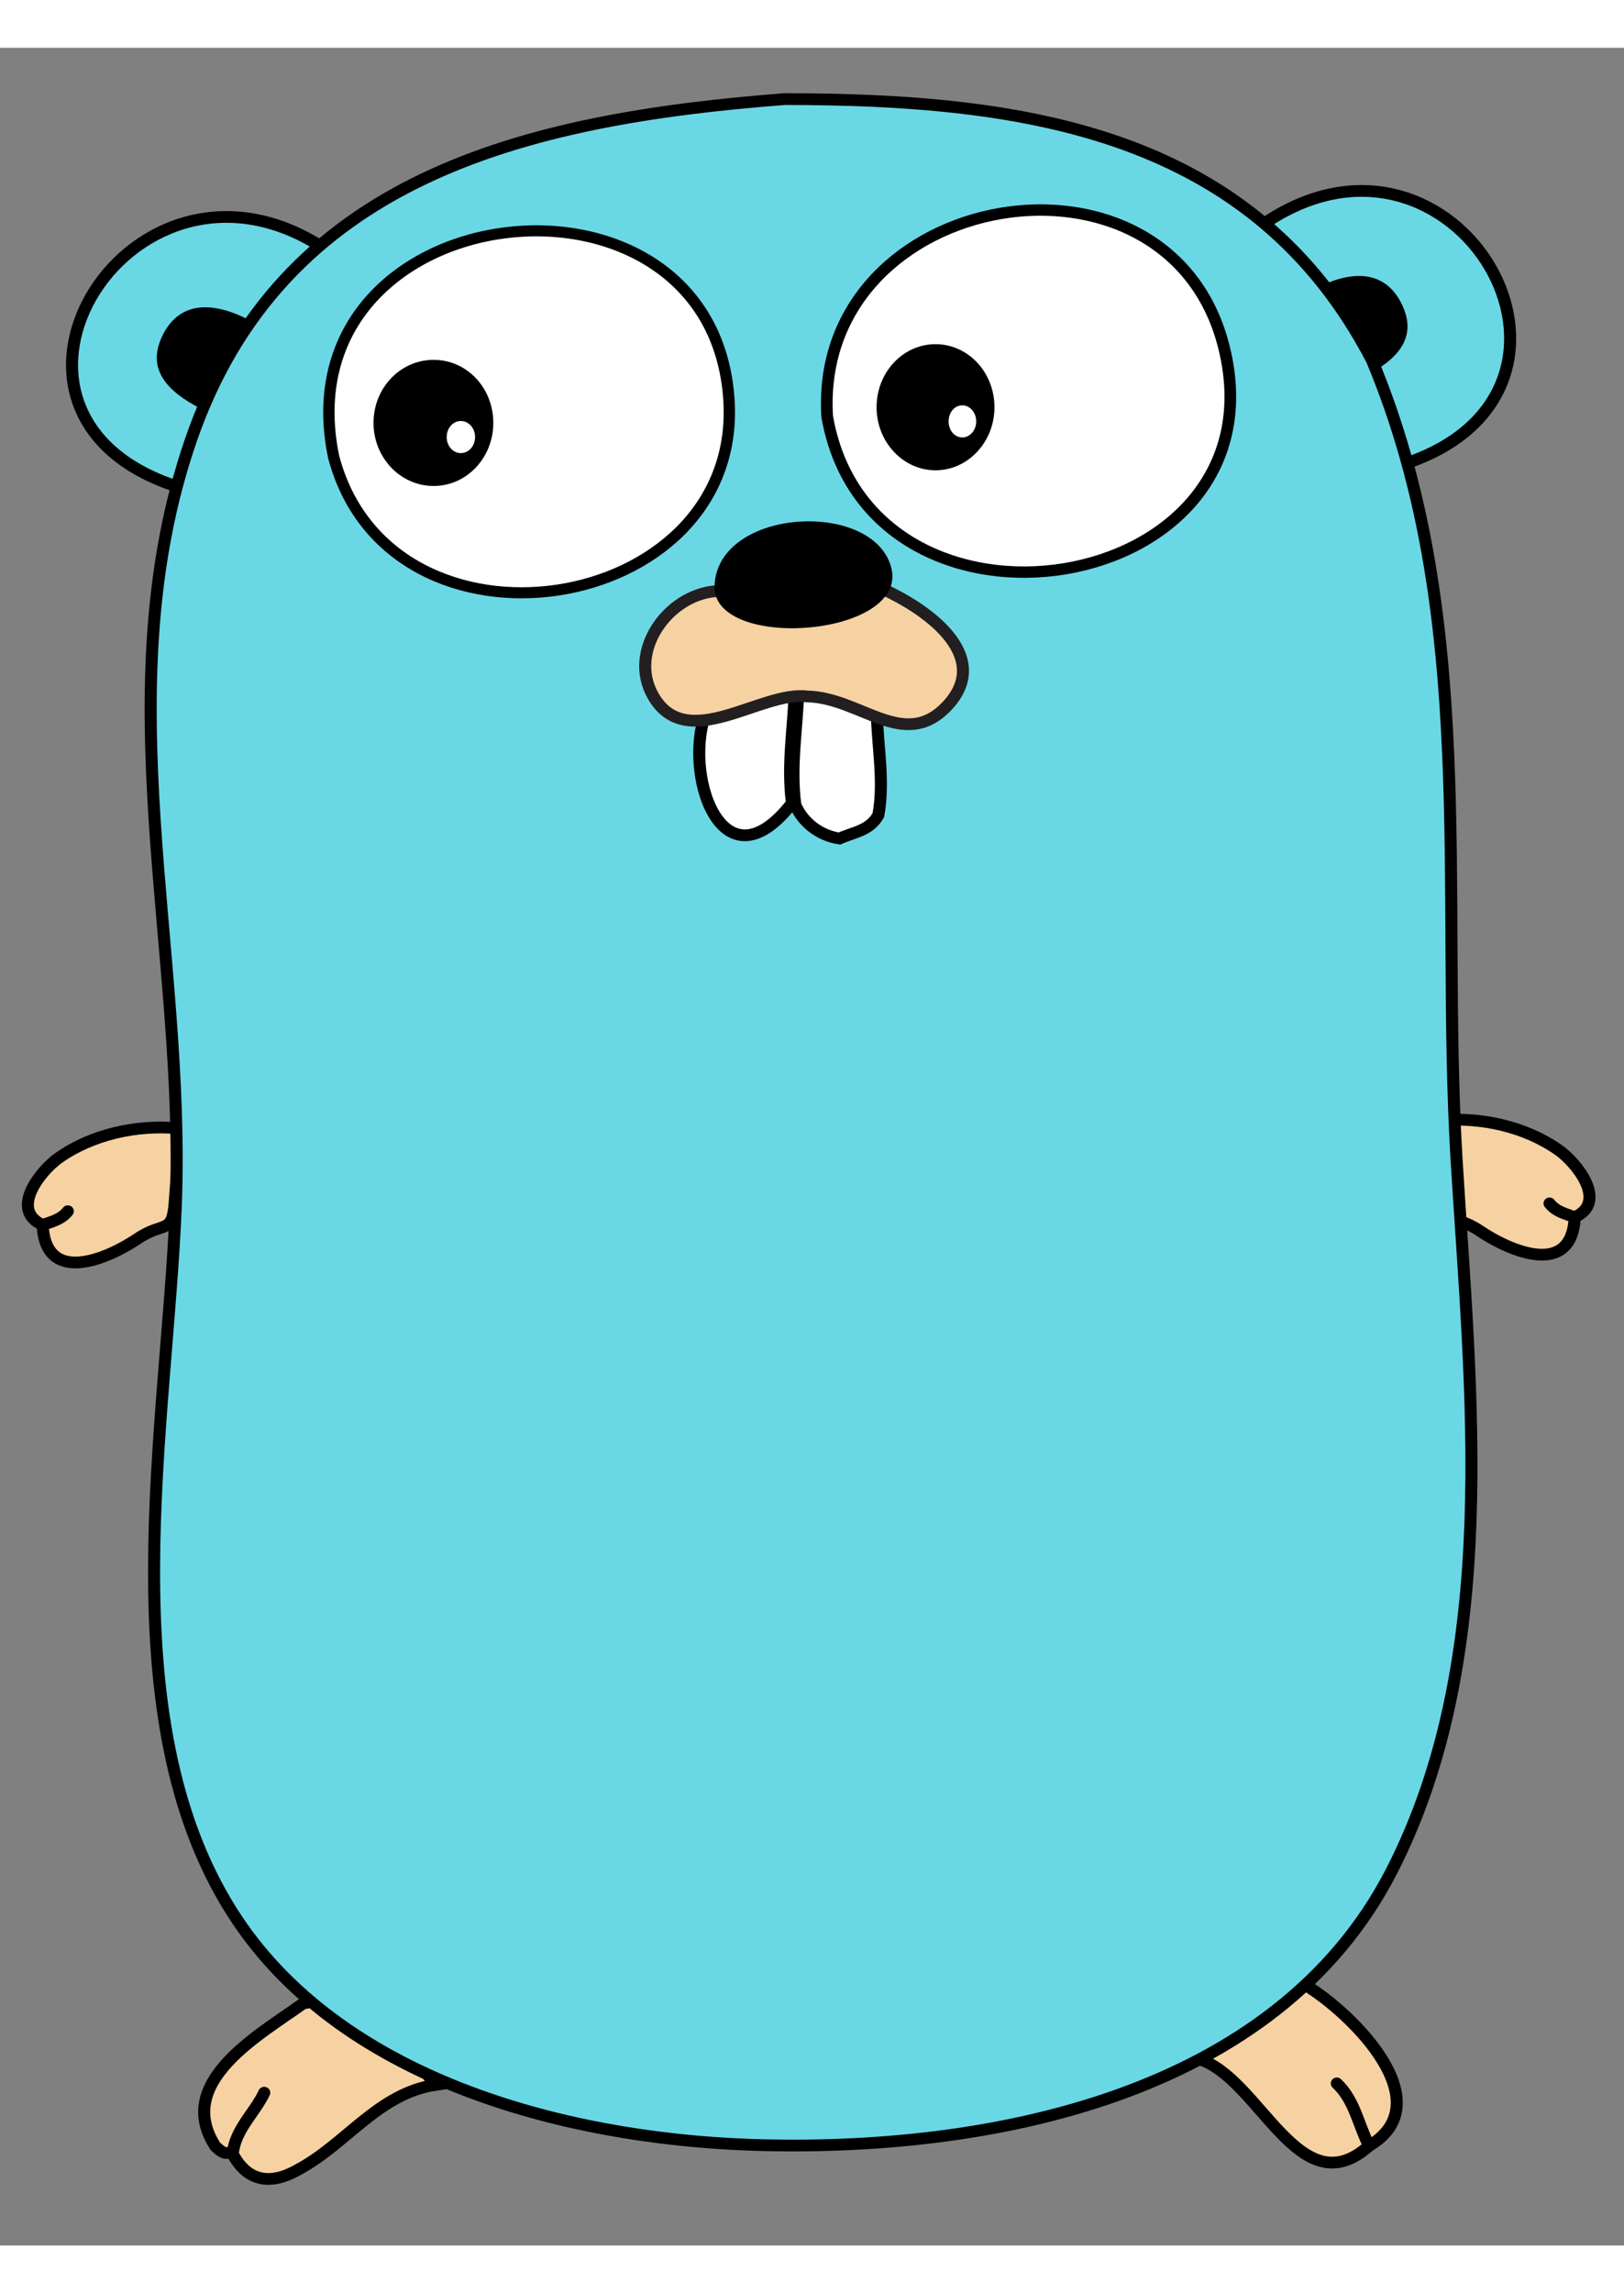 <?xml version="1.0" encoding="UTF-8"?>
<svg xmlns="http://www.w3.org/2000/svg" xmlns:xlink="http://www.w3.org/1999/xlink" width="17px" height="24px" viewBox="0 0 17 23" version="1.1">
<rect x="0" y="0" width="17" height="23" fill="#808080" stroke="none"/>
<g id="surface1">
<path style="fill-rule:evenodd;fill:rgb(96.471%,82.353%,63.529%);fill-opacity:1;stroke-width:3;stroke-linecap:round;stroke-linejoin:miter;stroke:rgb(0%,0%,0%);stroke-opacity:1;stroke-miterlimit:4;" d="M 10.623 300.481 C 11.362 316.241 27.157 308.931 34.27 303.994 C 41.013 299.342 43.045 303.235 43.599 294.026 C 43.969 287.95 44.708 281.873 44.338 275.797 C 34.085 274.848 23 277.316 14.595 283.392 C 10.253 286.525 2.217 296.589 10.623 300.481 " transform="matrix(0.042,0,0,0.041,0,0)"/>
<path style="fill-rule:evenodd;fill:rgb(77.647%,69.412%,59.608%);fill-opacity:1;stroke-width:3;stroke-linecap:round;stroke-linejoin:miter;stroke:rgb(0%,0%,0%);stroke-opacity:1;stroke-miterlimit:4;" d="M 10.623 300.481 C 12.932 299.627 15.334 299.057 16.904 296.969 " transform="matrix(0.042,0,0,0.041,0,0)"/>
<path style="fill-rule:evenodd;fill:rgb(41.569%,84.314%,89.804%);fill-opacity:1;stroke-width:3;stroke-linecap:round;stroke-linejoin:miter;stroke:rgb(0%,0%,0%);stroke-opacity:1;stroke-miterlimit:4;" d="M 47.017 112.882 C -13.301 95.888 31.499 19.178 79.994 50.697 Z M 47.017 112.882 " transform="matrix(0.042,0,0,0.041,0,0)"/>
<path style="fill-rule:evenodd;fill:rgb(41.569%,84.314%,89.804%);fill-opacity:1;stroke-width:3;stroke-linecap:round;stroke-linejoin:miter;stroke:rgb(0%,0%,0%);stroke-opacity:1;stroke-miterlimit:4;" d="M 314.894 45.001 C 362.65 11.488 405.787 87.059 350.272 106.142 Z M 314.894 45.001 " transform="matrix(0.042,0,0,0.041,0,0)"/>
<path style="fill-rule:evenodd;fill:rgb(96.471%,82.353%,63.529%);fill-opacity:1;stroke-width:3;stroke-linecap:round;stroke-linejoin:miter;stroke:rgb(0%,0%,0%);stroke-opacity:1;stroke-miterlimit:4;" d="M 325.147 494.347 C 337.248 501.847 359.417 524.537 341.22 535.55 C 323.761 551.5 313.97 517.986 298.636 513.334 C 305.287 504.315 313.601 496.15 325.147 494.347 Z M 325.147 494.347 " transform="matrix(0.042,0,0,0.041,0,0)"/>
<path style="fill:none;stroke-width:3;stroke-linecap:round;stroke-linejoin:miter;stroke:rgb(0%,0%,0%);stroke-opacity:1;stroke-miterlimit:4;" d="M 341.22 535.55 C 338.541 530.139 337.617 523.873 333.183 519.6 " transform="matrix(0.042,0,0,0.041,0,0)"/>
<path style="fill-rule:evenodd;fill:rgb(96.471%,82.353%,63.529%);fill-opacity:1;stroke-width:3;stroke-linecap:round;stroke-linejoin:miter;stroke:rgb(0%,0%,0%);stroke-opacity:1;stroke-miterlimit:4;" d="M 108.536 519.98 C 94.311 522.164 86.367 534.98 74.451 541.531 C 63.274 548.177 59.025 539.443 58.009 537.639 C 56.254 536.784 56.439 538.398 53.668 535.645 C 43.322 519.316 64.475 507.353 75.56 499.189 C 90.893 496.056 100.5 509.442 108.536 519.98 Z M 108.536 519.98 " transform="matrix(0.042,0,0,0.041,0,0)"/>
<path style="fill:none;stroke-width:3;stroke-linecap:round;stroke-linejoin:miter;stroke:rgb(0%,0%,0%);stroke-opacity:1;stroke-miterlimit:4;" d="M 58.009 537.639 C 58.563 531.373 63.459 527.195 65.861 521.974 " transform="matrix(0.042,0,0,0.041,0,0)"/>
<path style=" stroke:none;fill-rule:evenodd;fill:rgb(0%,0%,0%);fill-opacity:1;" d="M 2.094 3.773 C 1.758 3.598 1.512 3.363 1.715 2.984 C 1.906 2.633 2.262 2.672 2.598 2.844 Z M 2.094 3.773 "/>
<path style=" stroke:none;fill-rule:evenodd;fill:rgb(0%,0%,0%);fill-opacity:1;" d="M 14.281 3.441 C 14.617 3.27 14.863 3.035 14.66 2.656 C 14.469 2.305 14.113 2.344 13.777 2.516 Z M 14.281 3.441 "/>
<path style="fill-rule:evenodd;fill:rgb(96.471%,82.353%,63.529%);fill-opacity:1;stroke-width:3;stroke-linecap:round;stroke-linejoin:miter;stroke:rgb(0%,0%,0%);stroke-opacity:1;stroke-miterlimit:4;" d="M 392.486 298.488 C 391.747 314.248 375.951 306.937 368.839 302.001 C 362.096 297.349 360.063 301.241 359.509 292.032 C 359.14 285.956 358.401 279.88 358.77 273.804 C 369.023 272.854 380.108 275.323 388.514 281.399 C 392.855 284.532 400.892 294.595 392.486 298.488 " transform="matrix(0.042,0,0,0.041,0,0)"/>
<path style="fill-rule:evenodd;fill:rgb(77.647%,69.412%,59.608%);fill-opacity:1;stroke-width:3;stroke-linecap:round;stroke-linejoin:miter;stroke:rgb(0%,0%,0%);stroke-opacity:1;stroke-miterlimit:4;" d="M 392.486 298.488 C 390.176 297.633 387.775 297.064 386.205 294.975 " transform="matrix(0.042,0,0,0.041,0,0)"/>
<path style="fill-rule:evenodd;fill:rgb(41.569%,84.314%,89.804%);fill-opacity:1;stroke-width:3;stroke-linecap:round;stroke-linejoin:miter;stroke:rgb(0%,0%,0%);stroke-opacity:1;stroke-miterlimit:4;" d="M 195.55 13.102 C 255.869 13.102 312.492 21.741 341.959 79.749 C 368.469 144.782 359.047 214.847 363.019 283.582 C 366.529 342.539 374.196 410.706 346.854 465.39 C 318.034 522.923 246.17 537.354 186.867 535.265 C 140.312 533.556 84.058 518.366 57.824 475.834 C 26.972 425.991 41.567 351.748 43.784 296.209 C 46.463 230.417 25.956 164.434 47.571 100.16 C 70.017 33.324 130.428 18.228 195.55 13.102 " transform="matrix(0.042,0,0,0.041,0,0)"/>
<path style="fill-rule:evenodd;fill:rgb(100%,100%,100%);fill-opacity:1;stroke-width:2.908;stroke-linecap:round;stroke-linejoin:miter;stroke:rgb(0%,0%,0%);stroke-opacity:1;stroke-miterlimit:4;" d="M 206.173 94.179 C 216.98 157.124 319.974 140.51 305.195 76.995 C 291.893 19.937 202.57 35.792 206.173 94.179 " transform="matrix(0.042,0,0,0.041,0,0)"/>
<path style="fill-rule:evenodd;fill:rgb(100%,100%,100%);fill-opacity:1;stroke-width:2.821;stroke-linecap:round;stroke-linejoin:miter;stroke:rgb(0%,0%,0%);stroke-opacity:1;stroke-miterlimit:4;" d="M 83.134 104.338 C 97.175 159.212 184.927 145.162 181.694 90.097 C 177.722 24.209 69.648 36.931 83.134 104.338 " transform="matrix(0.042,0,0,0.041,0,0)"/>
<path style="fill-rule:evenodd;fill:rgb(100%,100%,100%);fill-opacity:1;stroke-width:3;stroke-linecap:round;stroke-linejoin:miter;stroke:rgb(0%,0%,0%);stroke-opacity:1;stroke-miterlimit:4;" d="M 218.551 169.751 C 218.643 177.915 220.49 187.124 218.92 195.859 C 216.795 199.846 212.731 200.226 209.221 201.84 C 204.325 201.081 200.169 197.853 198.229 193.296 C 196.936 183.327 198.691 173.738 198.968 163.77 Z M 218.551 169.751 " transform="matrix(0.042,0,0,0.041,0,0)"/>
<path style=" stroke:none;fill-rule:evenodd;fill:rgb(0%,0%,0%);fill-opacity:1;" d="M 5.164 3.926 C 5.164 3.559 4.887 3.266 4.539 3.266 C 4.191 3.266 3.91 3.559 3.91 3.926 C 3.91 4.289 4.191 4.586 4.539 4.586 C 4.887 4.586 5.164 4.289 5.164 3.926 Z M 5.164 3.926 "/>
<path style=" stroke:none;fill-rule:evenodd;fill:rgb(100%,100%,100%);fill-opacity:1;" d="M 4.973 4.074 C 4.973 3.98 4.906 3.906 4.824 3.906 C 4.742 3.906 4.676 3.98 4.676 4.074 C 4.676 4.168 4.742 4.242 4.824 4.242 C 4.906 4.242 4.973 4.168 4.973 4.074 Z M 4.973 4.074 "/>
<path style=" stroke:none;fill-rule:evenodd;fill:rgb(0%,0%,0%);fill-opacity:1;" d="M 10.41 3.762 C 10.41 3.395 10.133 3.102 9.793 3.102 C 9.453 3.102 9.176 3.395 9.176 3.762 C 9.176 4.125 9.453 4.422 9.793 4.422 C 10.133 4.422 10.41 4.125 10.41 3.762 Z M 10.41 3.762 "/>
<path style=" stroke:none;fill-rule:evenodd;fill:rgb(100%,100%,100%);fill-opacity:1;" d="M 10.219 3.91 C 10.219 3.816 10.152 3.742 10.074 3.742 C 9.992 3.742 9.93 3.816 9.93 3.91 C 9.93 4.004 9.992 4.078 10.074 4.078 C 10.152 4.078 10.219 4.004 10.219 3.91 Z M 10.219 3.91 "/>
<path style="fill-rule:evenodd;fill:rgb(100%,100%,100%);fill-opacity:1;stroke-width:3;stroke-linecap:round;stroke-linejoin:miter;stroke:rgb(0%,0%,0%);stroke-opacity:1;stroke-miterlimit:4;" d="M 176.244 168.896 C 169.778 184.561 179.847 215.891 197.398 192.821 C 196.104 182.852 197.859 173.168 198.136 163.295 Z M 176.244 168.896 " transform="matrix(0.042,0,0,0.041,0,0)"/>
<path style="fill-rule:evenodd;fill:rgb(96.471%,82.353%,63.529%);fill-opacity:1;stroke-width:3;stroke-linecap:round;stroke-linejoin:miter;stroke:rgb(13.725%,12.157%,12.549%);stroke-opacity:1;stroke-miterlimit:4;" d="M 178.461 138.706 C 166.361 139.655 156.477 154.086 162.758 165.383 C 171.072 180.384 189.638 164.054 201.185 165.573 C 214.486 165.858 225.294 179.624 236.009 168.042 C 247.832 155.225 230.928 142.693 217.627 137.092 Z M 178.461 138.706 " transform="matrix(0.042,0,0,0.041,0,0)"/>
<path style=" stroke:none;fill-rule:evenodd;fill:rgb(0%,0%,0%);fill-opacity:1;" d="M 7.48 5.68 C 7.445 4.82 9.129 4.711 9.328 5.434 C 9.523 6.148 7.562 6.316 7.48 5.68 C 7.414 5.172 7.48 5.68 7.48 5.68 Z M 7.48 5.68 "/>
</g>
</svg>
